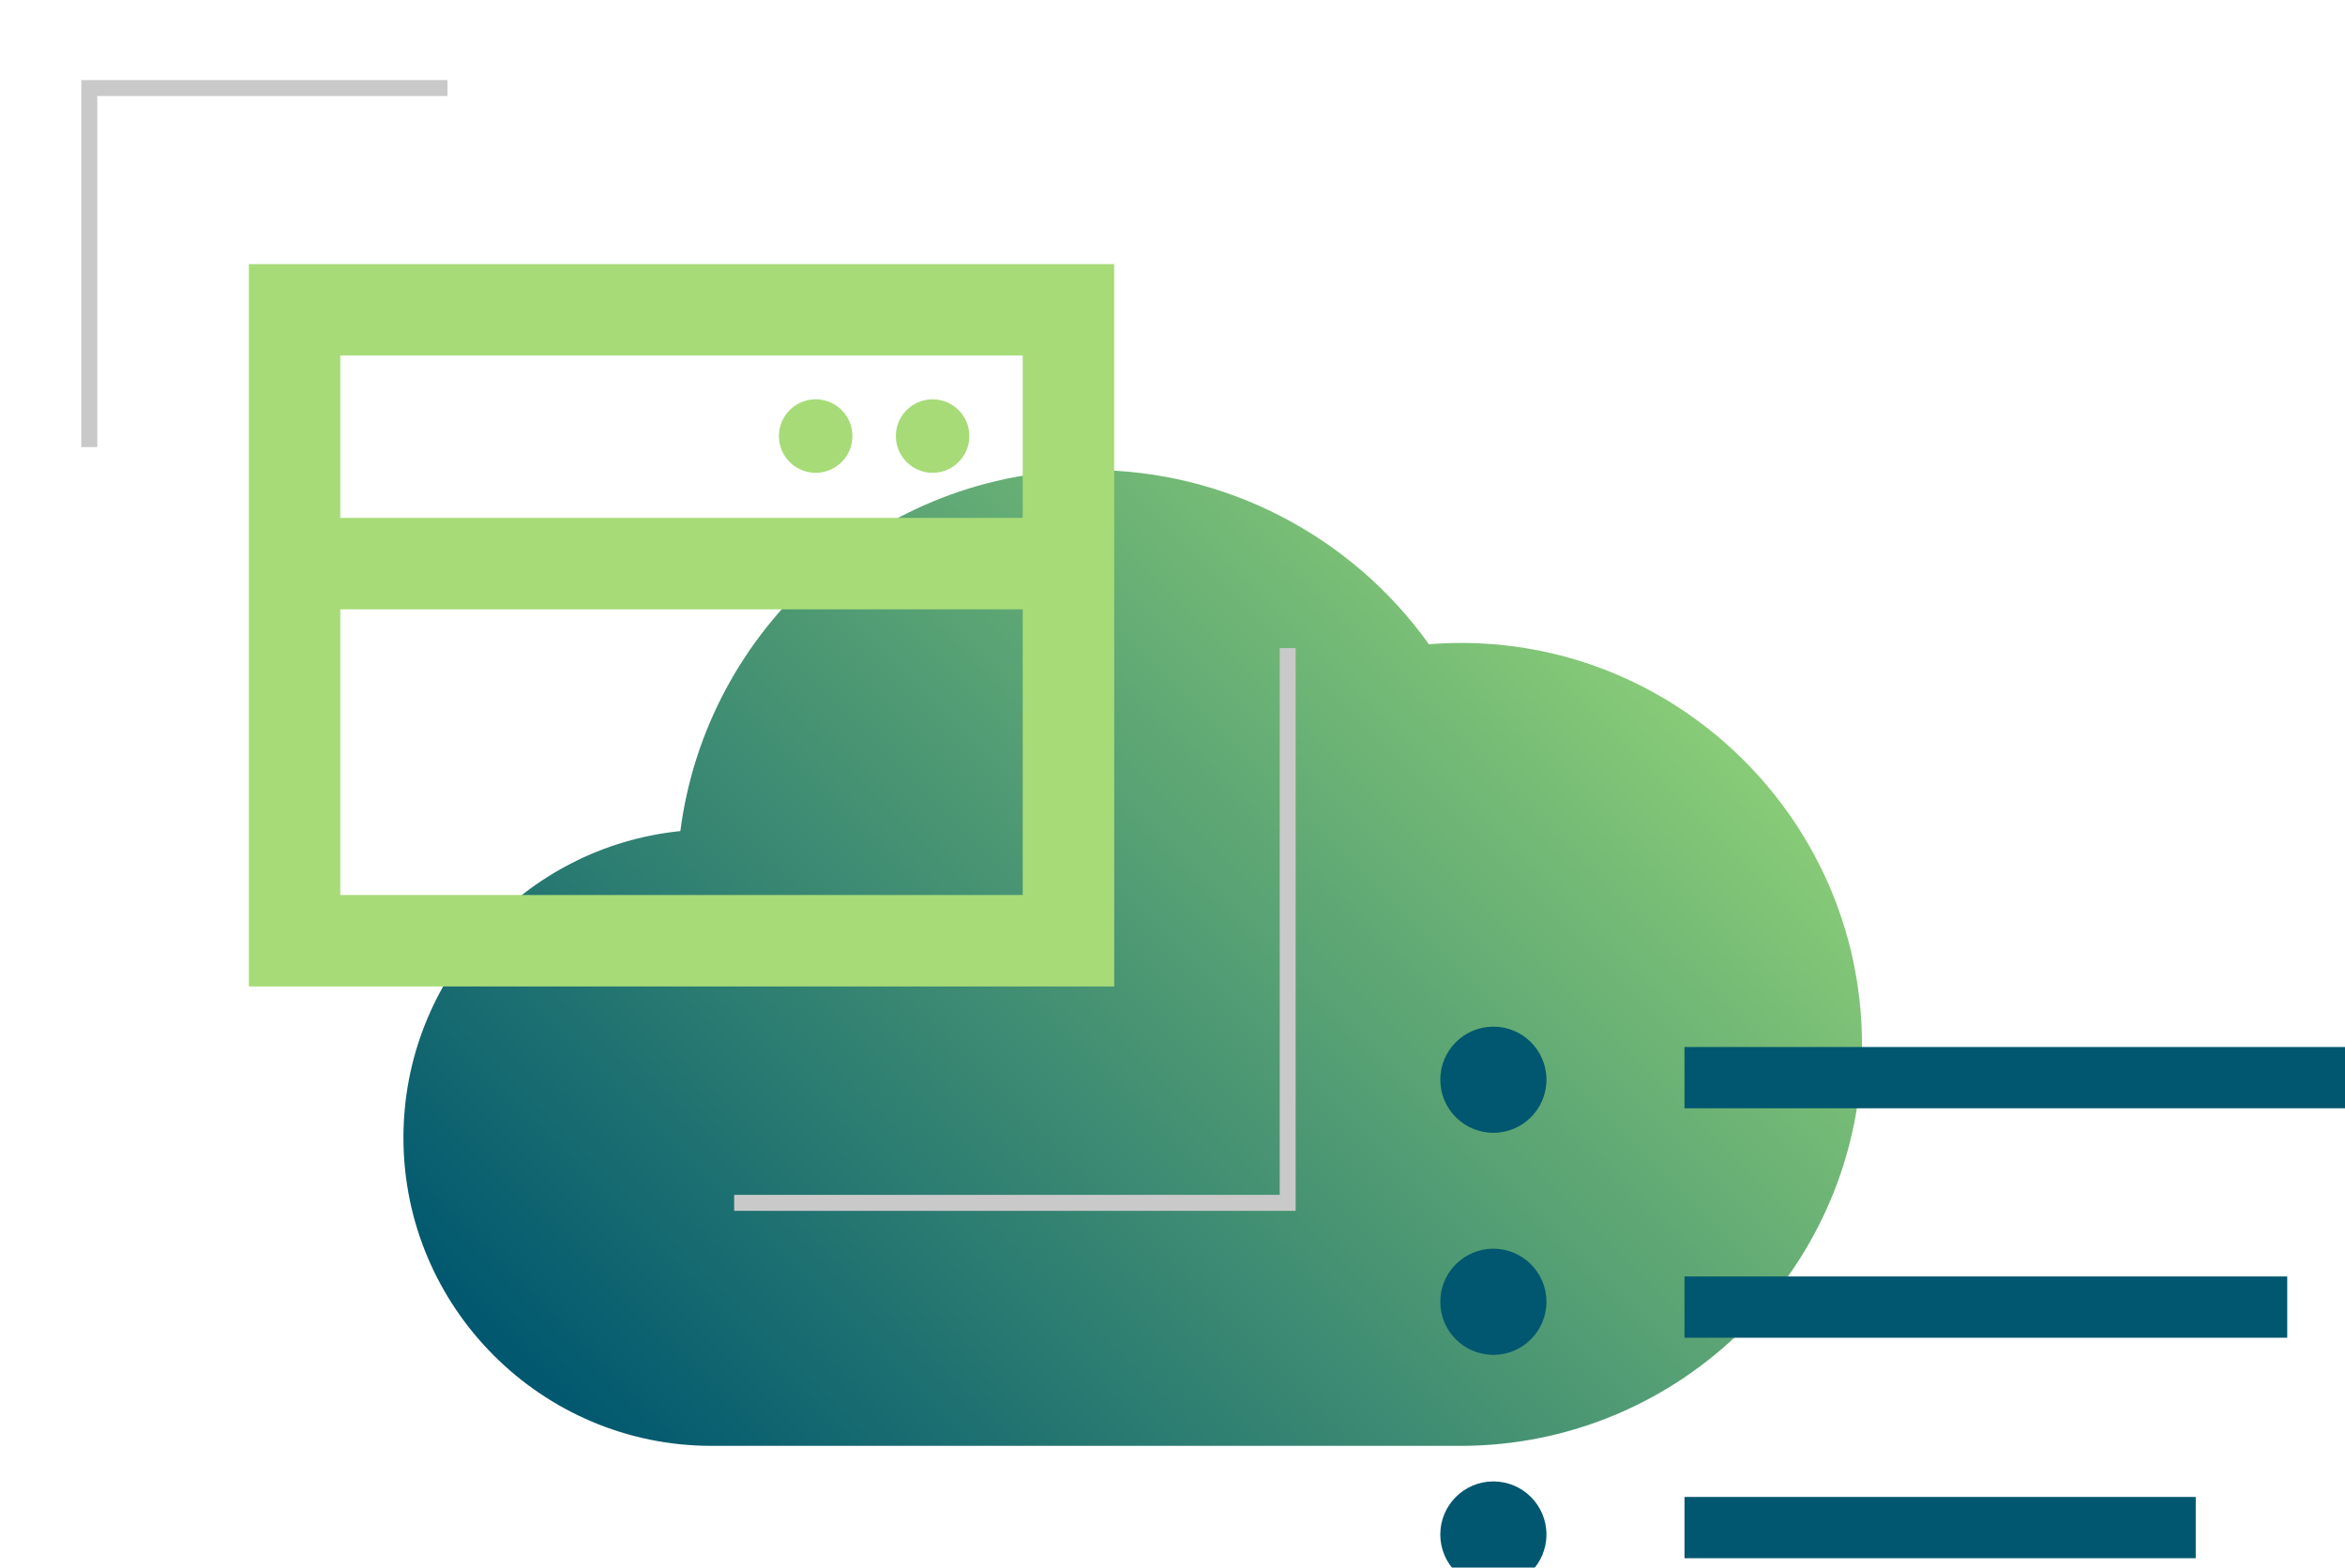 <?xml version="1.0" encoding="UTF-8"?><svg id="Layer_2" xmlns="http://www.w3.org/2000/svg" xmlns:xlink="http://www.w3.org/1999/xlink" viewBox="0 0 354.74 237.21"><defs><style>.cls-1{fill:url(#linear-gradient);filter:url(#drop-shadow-1);}.cls-1,.cls-2,.cls-3,.cls-4,.cls-5{stroke-width:0px;}.cls-6{filter:url(#drop-shadow-5);}.cls-7{filter:url(#drop-shadow-4);}.cls-2{filter:url(#drop-shadow-3);}.cls-2,.cls-3{fill:#c9c9c9;}.cls-3{filter:url(#drop-shadow-2);}.cls-4{fill:#a7db78;}.cls-5{fill:#00576f;}</style><linearGradient id="linear-gradient" x1="100.59" y1="230.97" x2="240.16" y2="91.4" gradientUnits="userSpaceOnUse"><stop offset="0" stop-color="#00576f"/><stop offset="1" stop-color="#88cb77"/></linearGradient><filter id="drop-shadow-1" filterUnits="userSpaceOnUse"><feOffset dx="3" dy="3"/><feGaussianBlur result="blur" stdDeviation="4"/><feFlood flood-color="#000" flood-opacity=".2"/><feComposite in2="blur" operator="in"/><feComposite in="SourceGraphic"/></filter><filter id="drop-shadow-2" filterUnits="userSpaceOnUse"><feOffset dx="3" dy="3"/><feGaussianBlur result="blur-2" stdDeviation="4"/><feFlood flood-color="#000" flood-opacity=".2"/><feComposite in2="blur-2" operator="in"/><feComposite in="SourceGraphic"/></filter><filter id="drop-shadow-3" filterUnits="userSpaceOnUse"><feOffset dx="3" dy="3"/><feGaussianBlur result="blur-3" stdDeviation="4"/><feFlood flood-color="#000" flood-opacity=".2"/><feComposite in2="blur-3" operator="in"/><feComposite in="SourceGraphic"/></filter><filter id="drop-shadow-4" filterUnits="userSpaceOnUse"><feOffset dx="3" dy="3"/><feGaussianBlur result="blur-4" stdDeviation="4"/><feFlood flood-color="#000" flood-opacity=".2"/><feComposite in2="blur-4" operator="in"/><feComposite in="SourceGraphic"/></filter><filter id="drop-shadow-5" filterUnits="userSpaceOnUse"><feOffset dx="3" dy="3"/><feGaussianBlur result="blur-5" stdDeviation="4"/><feFlood flood-color="#000" flood-opacity=".2"/><feComposite in2="blur-5" operator="in"/><feComposite in="SourceGraphic"/></filter></defs><g id="Layer_1-2"><path class="cls-1" d="m213.16,94.48c-11.69-16.39-30.78-26.36-51.07-26.36-31.83,0-58.2,23.85-62.17,54.63-23.5,2.38-41.89,22.28-41.89,46.39,0,25.71,20.92,46.63,46.63,46.63h113.27c33.49,0,60.74-27.25,60.74-60.74,0-35.07-29.99-63.39-65.51-60.55Z"/><polygon class="cls-3" points="11.72 64.65 9.3 64.65 9.3 9.12 64.7 9.12 64.7 11.53 11.72 11.53 11.72 64.65"/><polygon class="cls-2" points="193 180.21 108.06 180.21 108.06 177.79 190.59 177.79 190.59 95.06 193 95.06 193 180.21"/><g id="Group_2604" class="cls-7"><rect id="Rectangle_832" class="cls-5" x="251.82" y="190.14" width="91.18" height="9.27"/><circle id="Ellipse_419" class="cls-5" cx="222.91" cy="193.97" r="8.03"/><rect id="Rectangle_833" class="cls-5" x="251.82" y="155.42" width="102.92" height="9.27"/><circle id="Ellipse_420" class="cls-5" cx="222.91" cy="160.37" r="8.03"/><rect id="Rectangle_834" class="cls-5" x="251.82" y="223.5" width="77.34" height="9.27"/><circle id="Ellipse_421" class="cls-5" cx="222.91" cy="229.18" r="8.03"/></g><g class="cls-6"><path class="cls-4" d="m165.55,146.26H34.65V36.96h130.9v109.3Zm-117.07-13.84h103.23v-43.22H48.48v43.22Zm0-57.06h103.23v-24.57H48.48v24.57Z"/><path class="cls-4" d="m143.64,62.98c0,3.07-2.49,5.56-5.56,5.56s-5.56-2.49-5.56-5.56,2.49-5.56,5.56-5.56h0c3.07,0,5.56,2.48,5.56,5.55h0"/><path class="cls-4" d="m125.95,62.98c0,3.07-2.49,5.56-5.56,5.56s-5.56-2.49-5.56-5.56,2.49-5.56,5.56-5.56h0c3.07,0,5.56,2.48,5.56,5.55h0"/></g></g></svg>